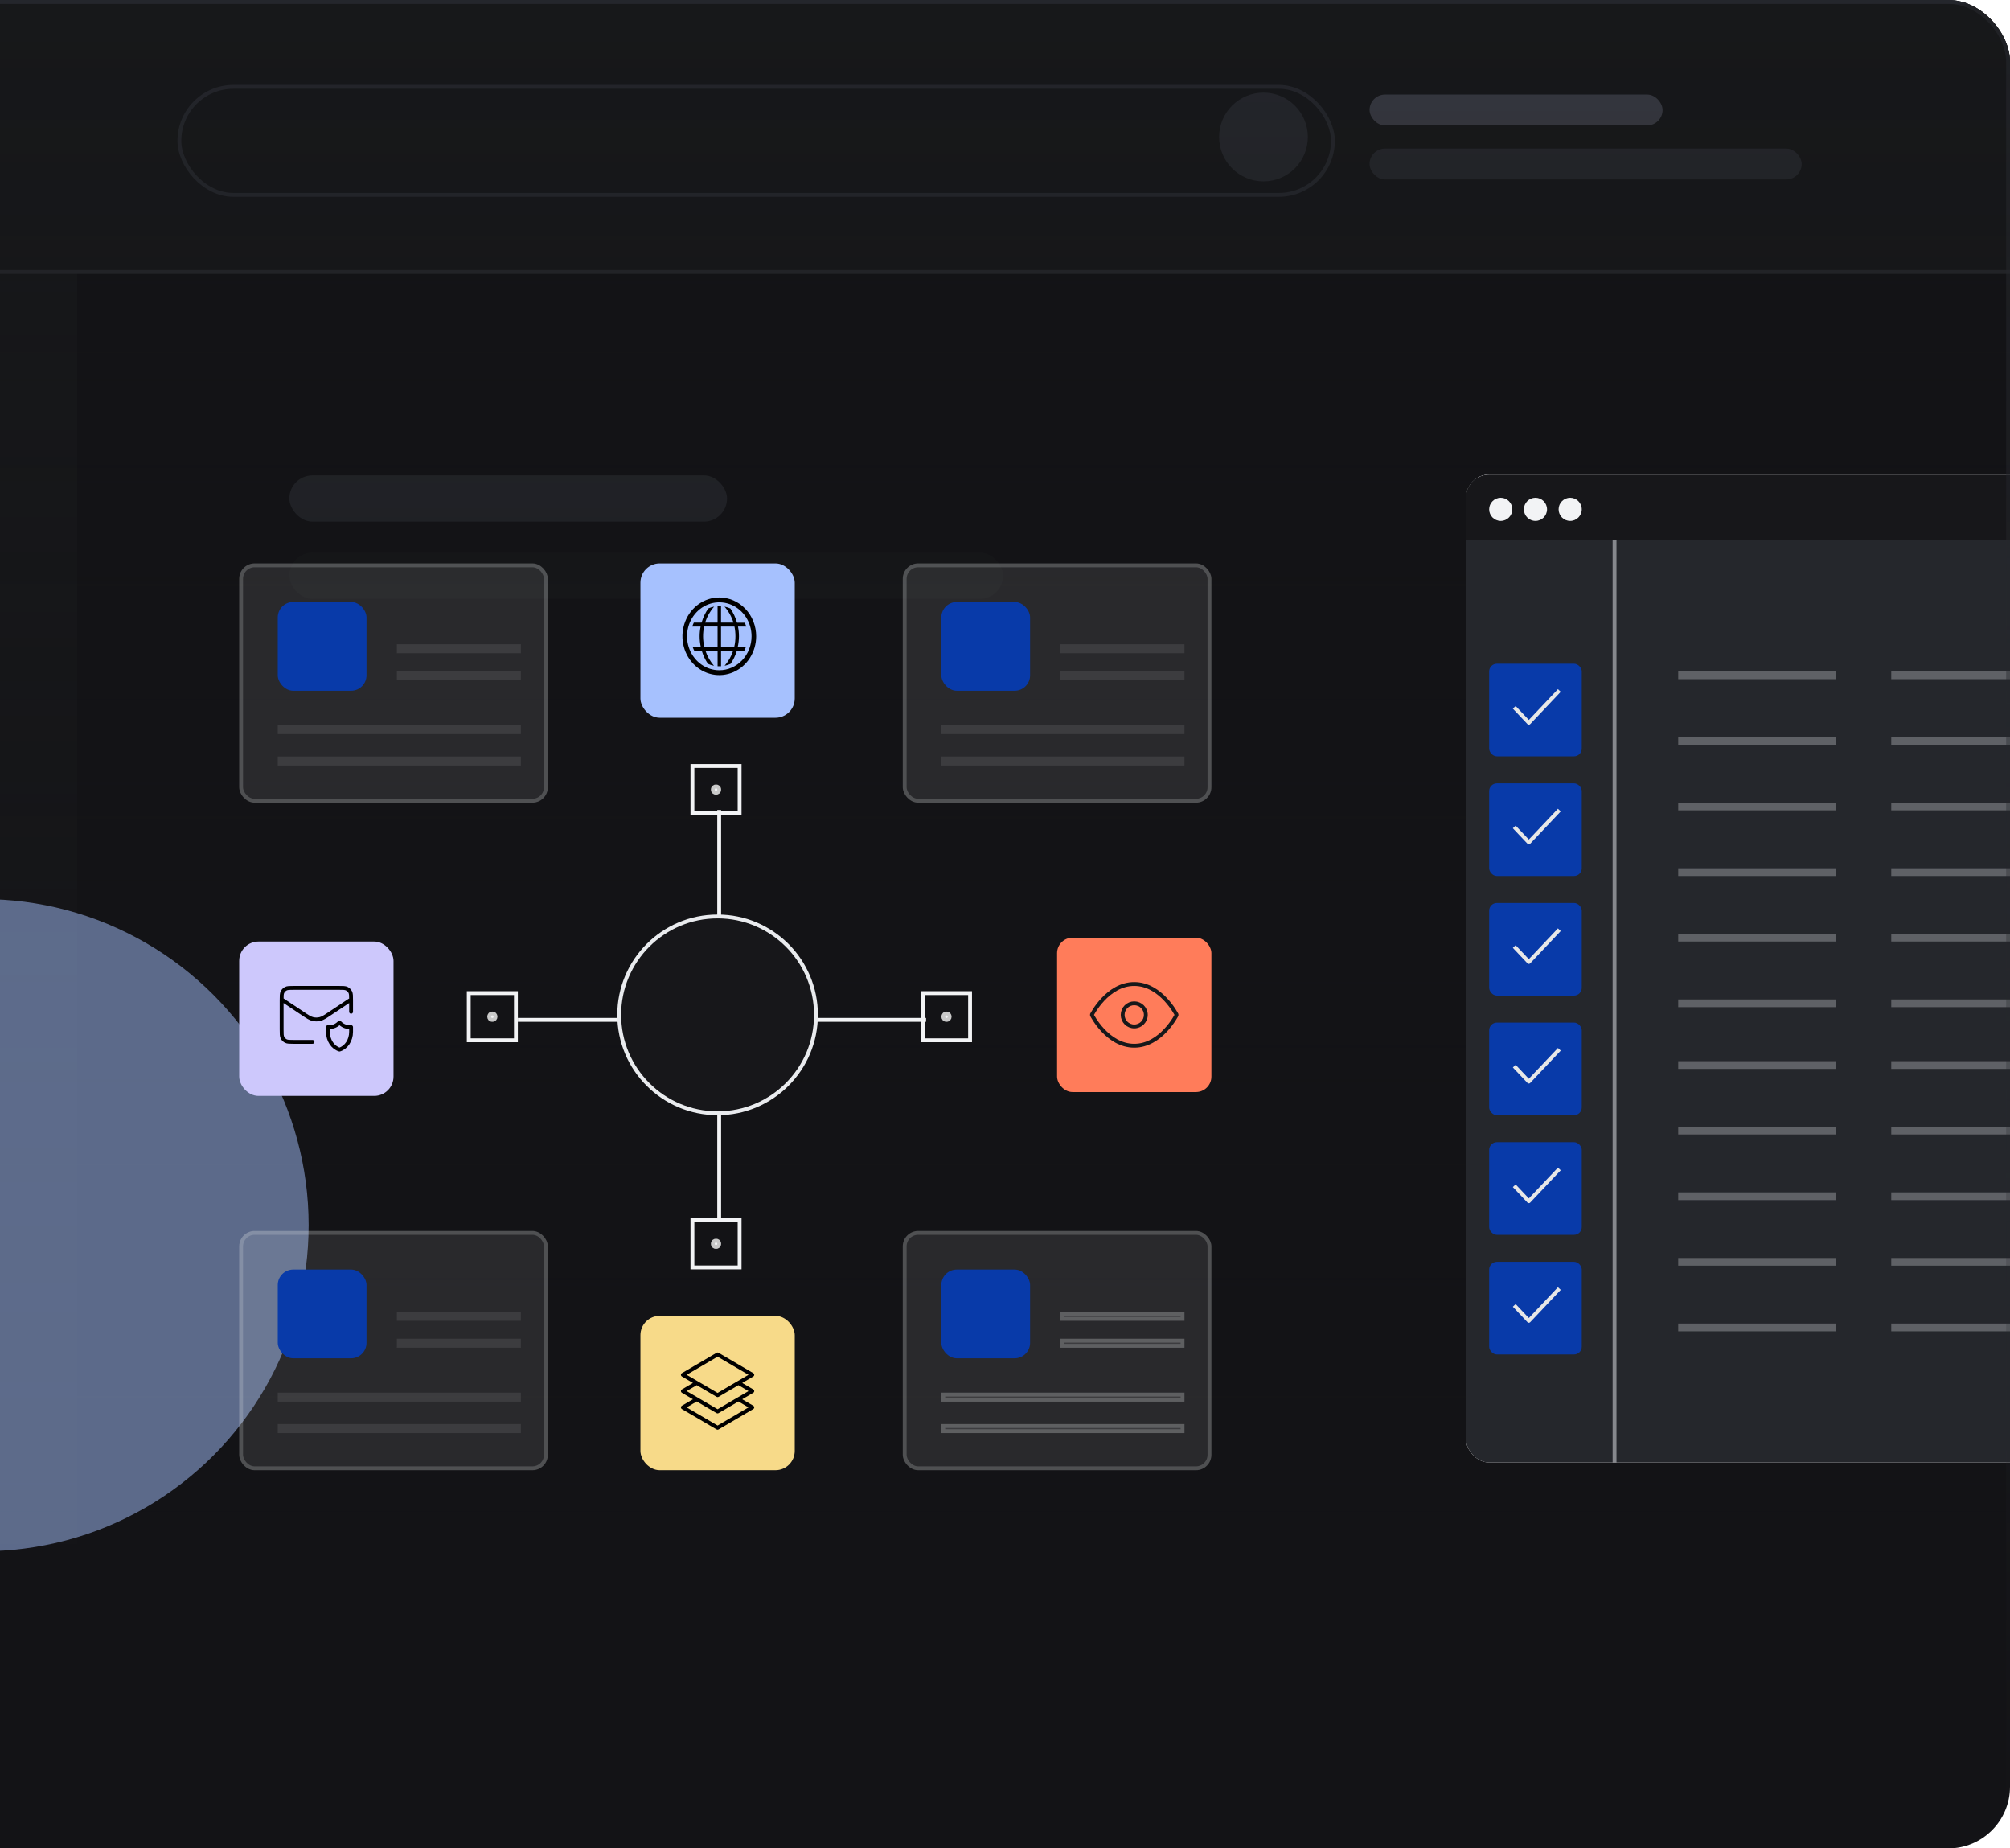 <svg width="521" height="479" viewBox="0 0 521 479" fill="none" xmlns="http://www.w3.org/2000/svg">
<g clip-path="url(#clip0_2103_8817)">
<rect x="-63" width="584" height="479" rx="16" fill="#131316"/>
<g filter="url(#filter0_f_2103_8817)">
<circle cx="460.5" cy="659.5" r="84.5" fill="#A6C1FE"/>
</g>
<rect x="75" y="123.189" width="113.45" height="12" rx="6" fill="#25272C"/>
<rect x="75" y="143.189" width="185" height="12" rx="6" fill="#17181A"/>
<rect width="83" height="400" transform="translate(-63)" fill="#17181A"/>
<rect x="-62.5" y="0.5" width="584" height="70" fill="#17181A" stroke="#25272C"/>
<rect x="46.5" y="22.5" width="299" height="28" rx="14" stroke="#25272C"/>
<circle cx="327.5" cy="35.5" r="11.5" fill="#25272C"/>
<rect x="355" y="24.5" width="75.948" height="8" rx="4" fill="#383A42"/>
<rect x="355" y="38.5" width="112" height="8" rx="4" fill="#25272C"/>
<rect x="-63" y="-100" width="817" height="500" fill="url(#paint0_linear_2103_8817)"/>
<g clip-path="url(#clip1_2103_8817)">
<rect x="380" y="123" width="174" height="256" rx="6" fill="white"/>
<rect x="366.5" y="123.5" width="187" height="271" rx="5.5" fill="#25272C" stroke="#E9EBEE"/>
<rect opacity="0.5" width="1" height="258" transform="matrix(-1 0 0 1 419 123)" fill="#E9EBEE"/>
<rect x="380" y="140" width="22" height="174" transform="rotate(-90 380 140)" fill="#17171A"/>
<circle cx="389" cy="132" r="3" fill="#F2F3F5"/>
<circle cx="398" cy="132" r="3" fill="#F2F3F5"/>
<circle cx="407" cy="132" r="3" fill="#F2F3F5"/>
<g opacity="0.3">
<rect x="490.219" y="174" width="40.781" height="2" fill="#E9EBEE"/>
<rect x="490.219" y="208" width="40.781" height="2" fill="#E9EBEE"/>
<rect x="490.219" y="242" width="40.781" height="2" fill="#E9EBEE"/>
<rect x="490.219" y="191" width="40.781" height="2" fill="#E9EBEE"/>
<rect x="490.219" y="225" width="40.781" height="2" fill="#E9EBEE"/>
<rect x="490.219" y="259" width="40.781" height="2" fill="#E9EBEE"/>
</g>
<g opacity="0.3">
<rect x="490.219" y="275" width="40.781" height="2" fill="#E9EBEE"/>
<rect x="490.219" y="309" width="40.781" height="2" fill="#E9EBEE"/>
<rect x="490.219" y="343" width="40.781" height="2" fill="#E9EBEE"/>
<rect x="490.219" y="292" width="40.781" height="2" fill="#E9EBEE"/>
<rect x="490.219" y="326" width="40.781" height="2" fill="#E9EBEE"/>
</g>
<g opacity="0.3">
<rect x="435" y="174" width="40.781" height="2" fill="#E9EBEE"/>
<rect x="435" y="208" width="40.781" height="2" fill="#E9EBEE"/>
<rect x="435" y="242" width="40.781" height="2" fill="#E9EBEE"/>
<rect x="435" y="191" width="40.781" height="2" fill="#E9EBEE"/>
<rect x="435" y="225" width="40.781" height="2" fill="#E9EBEE"/>
<rect x="435" y="259" width="40.781" height="2" fill="#E9EBEE"/>
</g>
<g opacity="0.3">
<rect x="435" y="275" width="40.781" height="2" fill="#E9EBEE"/>
<rect x="435" y="309" width="40.781" height="2" fill="#E9EBEE"/>
<rect x="435" y="343" width="40.781" height="2" fill="#E9EBEE"/>
<rect x="435" y="292" width="40.781" height="2" fill="#E9EBEE"/>
<rect x="435" y="326" width="40.781" height="2" fill="#E9EBEE"/>
</g>
<rect x="386" y="172" width="24" height="24" rx="2" fill="#083AA9"/>
<path d="M403.846 179.291L396.283 187.291L392.846 183.655" stroke="#E7E7E7" stroke-linecap="square" stroke-linejoin="round"/>
<rect x="386" y="265" width="24" height="24" rx="2" fill="#083AA9"/>
<path d="M403.846 272.291L396.283 280.291L392.846 276.655" stroke="#E7E7E7" stroke-linecap="square" stroke-linejoin="round"/>
<rect x="386" y="203" width="24" height="24" rx="2" fill="#083AA9"/>
<path d="M403.846 210.291L396.283 218.291L392.846 214.655" stroke="#E7E7E7" stroke-linecap="square" stroke-linejoin="round"/>
<rect x="386" y="296" width="24" height="24" rx="2" fill="#083AA9"/>
<path d="M403.846 303.291L396.283 311.291L392.846 307.655" stroke="#E7E7E7" stroke-linecap="square" stroke-linejoin="round"/>
<rect x="386" y="234" width="24" height="24" rx="2" fill="#083AA9"/>
<path d="M403.846 241.291L396.283 249.291L392.846 245.655" stroke="#E7E7E7" stroke-linecap="square" stroke-linejoin="round"/>
<rect x="386" y="327" width="24" height="24" rx="2" fill="#083AA9"/>
<path d="M403.846 334.291L396.283 342.291L392.846 338.655" stroke="#E7E7E7" stroke-linecap="square" stroke-linejoin="round"/>
</g>
<g opacity="0.5" filter="url(#filter1_f_2103_8817)">
<circle cx="-4.5" cy="317.5" r="84.5" fill="#A6C1FE"/>
</g>
<g filter="url(#filter2_f_2103_8817)">
<circle cx="370.5" cy="-140.5" r="84.5" fill="#A6C1FE"/>
</g>
</g>
<rect x="-62.5" y="0.5" width="583" height="478" rx="15.5" stroke="url(#paint1_linear_2103_8817)"/>
<rect x="0.5" y="-0.5" width="12.227" height="12.227" transform="matrix(1 -8.74228e-08 -8.74228e-08 -1 178.98 210.227)" stroke="#F2F3F5"/>
<circle cx="1.323" cy="1.323" r="0.823" transform="matrix(1 -8.74228e-08 -8.74228e-08 -1 184.27 205.935)" fill="#F2F3F5" stroke="#C9C9C9"/>
<rect x="0.5" y="-0.5" width="12.227" height="12.227" transform="matrix(1 -8.74228e-08 -8.74228e-08 -1 178.98 327.946)" stroke="#F2F3F5"/>
<circle cx="1.323" cy="1.323" r="0.823" transform="matrix(1 -8.74228e-08 -8.74228e-08 -1 184.27 323.653)" fill="#F2F3F5" stroke="#C9C9C9"/>
<line y1="-0.5" x2="105.814" y2="-0.5" transform="matrix(4.37114e-08 1 1 -4.37114e-08 186.915 209.901)" stroke="#F2F3F5"/>
<rect x="0.5" y="0.5" width="12.227" height="12.227" transform="matrix(8.74228e-08 1 1 -8.74228e-08 238.719 256.86)" stroke="#F2F3F5"/>
<circle cx="1.323" cy="1.323" r="0.823" transform="matrix(8.74228e-08 1 1 -8.74228e-08 244.012 262.15)" fill="#F2F3F5" stroke="#C9C9C9"/>
<rect x="0.5" y="0.5" width="12.227" height="12.227" transform="matrix(8.74228e-08 1 1 -8.74228e-08 121 256.86)" stroke="#F2F3F5"/>
<circle cx="1.323" cy="1.323" r="0.823" transform="matrix(8.74228e-08 1 1 -8.74228e-08 126.293 262.15)" fill="#F2F3F5" stroke="#C9C9C9"/>
<line y1="-0.5" x2="105.814" y2="-0.5" transform="matrix(-1 4.37114e-08 4.37114e-08 1 240.045 264.795)" stroke="#F2F3F5"/>
<circle cx="186" cy="263" r="25.5" fill="#17171A" stroke="#E9EBEE"/>
<rect x="274" y="243" width="40" height="40" rx="4" fill="#FF7C5A"/>
<path d="M283 263C283 263 287 255 294 255C301 255 305 263 305 263C305 263 301 271 294 271C287 271 283 263 283 263Z" stroke="#17181A" stroke-linecap="round" stroke-linejoin="bevel"/>
<path d="M294 266C295.657 266 297 264.657 297 263C297 261.343 295.657 260 294 260C292.343 260 291 261.343 291 263C291 264.657 292.343 266 294 266Z" stroke="#17181A" stroke-linecap="round" stroke-linejoin="bevel"/>
<rect x="62" y="244" width="40" height="40" rx="5" fill="#CDC8FC"/>
<path d="M81 270H76.2C75.08 270 74.52 270 74.092 269.782C73.716 269.59 73.41 269.284 73.218 268.908C73 268.48 73 267.92 73 266.8V259.2C73 258.08 73 257.52 73.218 257.092C73.41 256.716 73.716 256.41 74.092 256.218C74.52 256 75.08 256 76.2 256H87.8C88.92 256 89.48 256 89.908 256.218C90.284 256.41 90.59 256.716 90.782 257.092C91 257.52 91 258.08 91 259.2V262.198M90.607 259.262L85.55 262.633C84.267 263.489 83.625 263.916 82.932 264.083C82.319 264.229 81.68 264.229 81.068 264.083C80.374 263.916 79.733 263.489 78.45 262.633L73.147 259.099M91 266.167C91 266.167 90.694 266.167 90.625 266.167C89.601 266.167 88.708 265.752 88 265C87.292 265.752 86.4 266.167 85.375 266.167C85.306 266.167 85 266.167 85 266.167C85 266.167 85 266.944 85 267.398C85 269.612 86.275 271.472 88 272C89.725 271.472 91 269.612 91 267.398C91 266.944 91 266.167 91 266.167Z" stroke="black" stroke-linecap="round" stroke-linejoin="round"/>
<rect x="166" y="341" width="40" height="40" rx="5" fill="#F7DA89"/>
<path d="M191.4 358.389L195 360.5L191.4 362.611M191.4 358.389L186 361.556L180.6 358.389M191.4 358.389L195 356.278L186 351L177 356.278L180.6 358.389M191.4 362.611L195 364.722L186 370L177 364.722L180.6 362.611M191.4 362.611L186 365.778L180.6 362.611M180.6 358.389L177 360.5L180.6 362.611" stroke="black" stroke-linecap="round" stroke-linejoin="round"/>
<rect x="166" y="146" width="40" height="40" rx="5" fill="#A6C1FE"/>
<path d="M191.544 164.889C191.542 164.044 191.456 163.201 191.287 162.374H193.437C193.327 162.03 193.193 161.694 193.037 161.369H191.037C190.661 160.046 190.077 158.799 189.311 157.678C188.821 157.462 188.31 157.301 187.788 157.201C188.838 158.388 189.631 159.802 190.111 161.343H186.892V157.094C186.743 157.094 186.587 157.094 186.432 157.094C186.277 157.094 186.139 157.094 185.996 157.094V161.35H182.777C183.258 159.805 184.053 158.39 185.106 157.201C184.586 157.3 184.077 157.458 183.589 157.672C182.82 158.788 182.232 160.031 181.851 161.35H179.839C179.68 161.681 179.544 162.023 179.433 162.374H181.601C181.432 163.201 181.346 164.044 181.344 164.889C181.345 165.814 181.446 166.735 181.642 167.636H179.528C179.652 167.989 179.799 168.331 179.97 168.661H181.899C182.265 169.865 182.807 171.002 183.506 172.031C184.006 172.257 184.529 172.423 185.064 172.527C184.09 171.408 183.34 170.093 182.861 168.661H186.002V172.647C186.145 172.647 186.295 172.647 186.438 172.647C186.581 172.647 186.743 172.647 186.898 172.647V168.661H190.027C189.546 170.094 188.795 171.409 187.818 172.527C188.356 172.42 188.88 172.249 189.382 172.018C190.08 170.994 190.622 169.861 190.989 168.661H192.9C193.07 168.337 193.218 168.001 193.342 167.655H191.222C191.428 166.749 191.536 165.821 191.544 164.889ZM185.996 167.636H182.568C182.148 165.906 182.129 164.095 182.514 162.356H185.996V167.636ZM190.32 167.636H186.892V162.374H190.374C190.545 163.2 190.629 164.044 190.625 164.889C190.629 165.814 190.527 166.737 190.32 167.636Z" fill="black"/>
<path d="M186.444 154.831C184.554 154.831 182.707 155.42 181.135 156.526C179.564 157.631 178.339 159.202 177.616 161.04C176.893 162.878 176.704 164.9 177.072 166.851C177.441 168.803 178.351 170.595 179.687 172.001C181.024 173.408 182.726 174.366 184.58 174.754C186.434 175.142 188.355 174.943 190.101 174.182C191.847 173.421 193.339 172.131 194.389 170.477C195.439 168.823 196 166.878 196 164.889C196 162.221 194.993 159.663 193.201 157.777C191.409 155.89 188.979 154.831 186.444 154.831ZM186.444 173.69C184.791 173.69 183.174 173.174 181.799 172.207C180.424 171.24 179.352 169.865 178.72 168.257C178.087 166.649 177.921 164.879 178.244 163.172C178.566 161.465 179.363 159.897 180.532 158.666C181.701 157.435 183.191 156.597 184.813 156.257C186.435 155.917 188.116 156.092 189.644 156.758C191.172 157.424 192.478 158.552 193.396 159.999C194.315 161.447 194.805 163.148 194.805 164.889C194.805 167.223 193.924 169.462 192.356 171.112C190.788 172.763 188.662 173.69 186.444 173.69Z" fill="black"/>
<rect x="234" y="146" width="80" height="62" rx="4" fill="#F2F3F5" fill-opacity="0.1"/>
<rect x="234.5" y="146.5" width="79" height="61" rx="3.5" stroke="#E9EBEE" stroke-opacity="0.2"/>
<rect x="244" y="156" width="23" height="23" rx="4" fill="#083AA9"/>
<rect x="274.865" y="166.951" width="32.151" height="2.328" fill="#E9EBEE" fill-opacity="0.1"/>
<rect x="274.865" y="173.935" width="32.151" height="2.328" fill="#E9EBEE" fill-opacity="0.1"/>
<rect x="244" y="187.902" width="63.016" height="2.328" fill="#E9EBEE" fill-opacity="0.1"/>
<rect x="244" y="196.049" width="63.016" height="2.328" fill="#E9EBEE" fill-opacity="0.1"/>
<rect x="234" y="319" width="80" height="62" rx="4" fill="#F2F3F5" fill-opacity="0.1"/>
<rect x="234.5" y="319.5" width="79" height="61" rx="3.5" stroke="#E9EBEE" stroke-opacity="0.2"/>
<rect x="244" y="329" width="23" height="23" rx="4" fill="#083AA9"/>
<rect x="274.865" y="339.951" width="32.151" height="2.328" fill="#E9EBEE" fill-opacity="0.1"/>
<rect x="275.365" y="340.451" width="31.151" height="1.328" stroke="#E9EBEE" stroke-opacity="0.2"/>
<rect x="274.865" y="346.935" width="32.151" height="2.328" fill="#E9EBEE" fill-opacity="0.1"/>
<rect x="275.365" y="347.435" width="31.151" height="1.328" stroke="#E9EBEE" stroke-opacity="0.2"/>
<rect x="244" y="360.902" width="63.016" height="2.328" fill="#E9EBEE" fill-opacity="0.1"/>
<rect x="244.5" y="361.402" width="62.016" height="1.328" stroke="#E9EBEE" stroke-opacity="0.2"/>
<rect x="244" y="369.049" width="63.016" height="2.328" fill="#E9EBEE" fill-opacity="0.1"/>
<rect x="244.5" y="369.549" width="62.016" height="1.328" stroke="#E9EBEE" stroke-opacity="0.2"/>
<rect x="62" y="146" width="80" height="62" rx="4" fill="#F2F3F5" fill-opacity="0.1"/>
<rect x="62.5" y="146.5" width="79" height="61" rx="3.5" stroke="#E9EBEE" stroke-opacity="0.2"/>
<rect x="72" y="156" width="23" height="23" rx="4" fill="#083AA9"/>
<rect x="102.865" y="166.951" width="32.151" height="2.328" fill="#E9EBEE" fill-opacity="0.1"/>
<rect x="102.865" y="173.935" width="32.151" height="2.328" fill="#E9EBEE" fill-opacity="0.1"/>
<rect x="72" y="187.902" width="63.016" height="2.328" fill="#E9EBEE" fill-opacity="0.1"/>
<rect x="72" y="196.049" width="63.016" height="2.328" fill="#E9EBEE" fill-opacity="0.1"/>
<rect x="62" y="319" width="80" height="62" rx="4" fill="#F2F3F5" fill-opacity="0.1"/>
<rect x="62.5" y="319.5" width="79" height="61" rx="3.5" stroke="#E9EBEE" stroke-opacity="0.2"/>
<rect x="72" y="329" width="23" height="23" rx="4" fill="#083AA9"/>
<rect x="102.865" y="339.951" width="32.151" height="2.328" fill="#E9EBEE" fill-opacity="0.1"/>
<rect x="102.865" y="346.935" width="32.151" height="2.328" fill="#E9EBEE" fill-opacity="0.1"/>
<rect x="72" y="360.902" width="63.016" height="2.328" fill="#E9EBEE" fill-opacity="0.1"/>
<rect x="72" y="369.049" width="63.016" height="2.328" fill="#E9EBEE" fill-opacity="0.1"/>
<defs>
<filter id="filter0_f_2103_8817" x="126" y="325" width="669" height="669" filterUnits="userSpaceOnUse" color-interpolation-filters="sRGB">
<feFlood flood-opacity="0" result="BackgroundImageFix"/>
<feBlend mode="normal" in="SourceGraphic" in2="BackgroundImageFix" result="shape"/>
<feGaussianBlur stdDeviation="125" result="effect1_foregroundBlur_2103_8817"/>
</filter>
<filter id="filter1_f_2103_8817" x="-339" y="-17" width="669" height="669" filterUnits="userSpaceOnUse" color-interpolation-filters="sRGB">
<feFlood flood-opacity="0" result="BackgroundImageFix"/>
<feBlend mode="normal" in="SourceGraphic" in2="BackgroundImageFix" result="shape"/>
<feGaussianBlur stdDeviation="125" result="effect1_foregroundBlur_2103_8817"/>
</filter>
<filter id="filter2_f_2103_8817" x="36" y="-475" width="669" height="669" filterUnits="userSpaceOnUse" color-interpolation-filters="sRGB">
<feFlood flood-opacity="0" result="BackgroundImageFix"/>
<feBlend mode="normal" in="SourceGraphic" in2="BackgroundImageFix" result="shape"/>
<feGaussianBlur stdDeviation="125" result="effect1_foregroundBlur_2103_8817"/>
</filter>
<linearGradient id="paint0_linear_2103_8817" x1="345.5" y1="-44.096" x2="345.5" y2="527.072" gradientUnits="userSpaceOnUse">
<stop stop-color="#131316" stop-opacity="0"/>
<stop offset="1" stop-color="#131316"/>
</linearGradient>
<linearGradient id="paint1_linear_2103_8817" x1="229" y1="-297.579" x2="229" y2="499.357" gradientUnits="userSpaceOnUse">
<stop stop-color="#25272C"/>
<stop offset="1" stop-color="#25272C" stop-opacity="0"/>
</linearGradient>
<clipPath id="clip0_2103_8817">
<rect x="-63" width="584" height="479" rx="16" fill="white"/>
</clipPath>
<clipPath id="clip1_2103_8817">
<rect x="380" y="123" width="174" height="256" rx="6" fill="white"/>
</clipPath>
</defs>
</svg>
